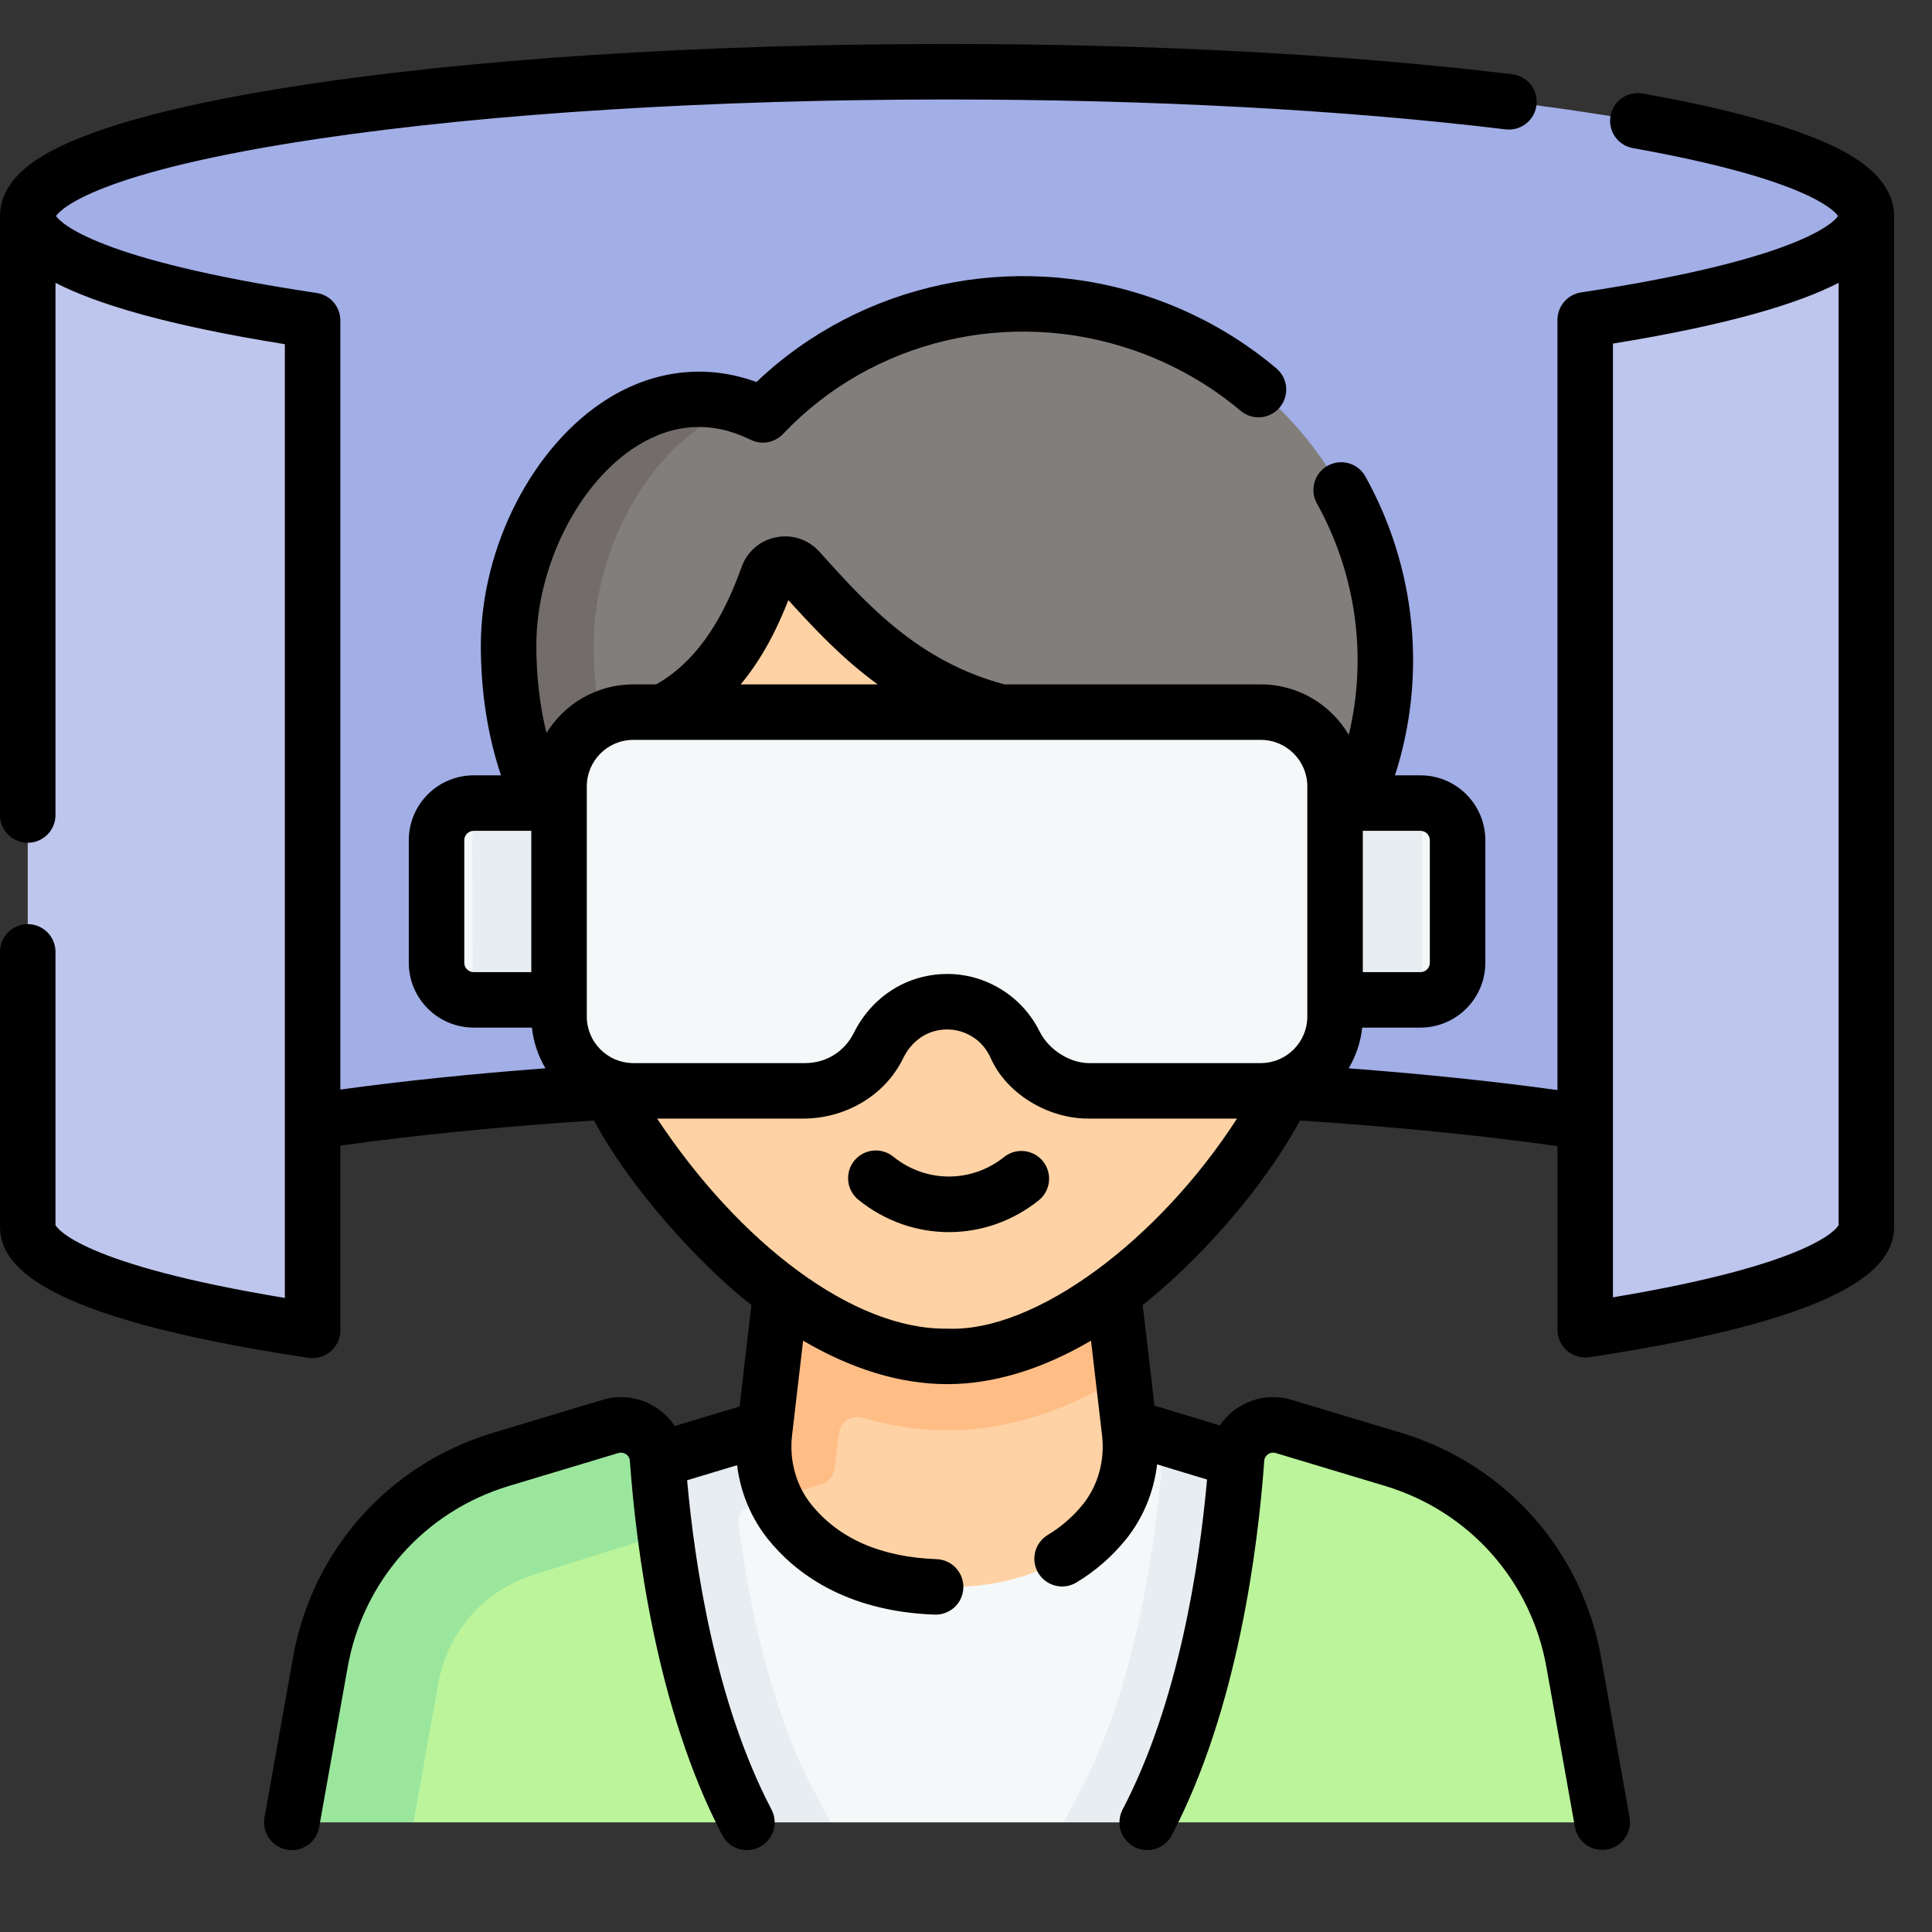 <svg width="51" height="51" viewBox="0 0 51 51" fill="none" xmlns="http://www.w3.org/2000/svg">
<rect x="0" y="0" width="51" height="51" fill="#333333" stroke="none"/>
<g clip-path="url(#clip0_106_750)">
<path d="M49.268 5.702C49.268 7.444 44.263 9.518 44.263 9.518L41.846 29.621C37.48 28.96 31.543 28.554 25 28.554C18.506 28.554 12.607 28.953 8.252 29.606L6.098 11.38C6.098 11.38 1.969 7.902 0.914 6.285C0.757 6.044 0.732 5.843 0.732 5.702C0.732 3.599 11.598 1.894 25 1.894C38.402 1.894 49.268 3.599 49.268 5.702Z" fill="#A2AEE6"/>
<path d="M49.268 5.702V32.362C49.268 33.412 46.561 34.363 42.183 35.051C42.142 35.058 42.099 35.055 42.058 35.044C42.018 35.032 41.98 35.012 41.948 34.984C41.916 34.957 41.89 34.923 41.872 34.884C41.855 34.846 41.846 34.804 41.846 34.762V8.695C41.846 8.625 41.871 8.557 41.917 8.504C41.962 8.451 42.026 8.416 42.095 8.405C46.525 7.715 49.268 6.759 49.268 5.702ZM8.252 8.71V34.777C8.252 34.819 8.243 34.861 8.225 34.899C8.208 34.938 8.182 34.972 8.15 34.999C8.118 35.027 8.08 35.047 8.04 35.059C7.999 35.07 7.956 35.073 7.915 35.067C3.479 34.377 0.732 33.42 0.732 32.362V5.702C0.732 6.766 3.516 7.729 8.003 8.42C8.072 8.431 8.135 8.466 8.181 8.519C8.227 8.572 8.252 8.64 8.252 8.71Z" fill="#BEC6ED"/>
<path d="M37.08 26.175L12.745 26.169C12.732 26.169 12.49 26.394 12.477 26.393C11.954 26.372 11.523 25.942 11.523 25.414V22.18C11.523 21.652 11.94 21.221 12.463 21.2C12.476 21.2 13.324 21.594 13.337 21.594L37.111 21.5C37.125 21.5 37.524 21.2 37.537 21.2C38.06 21.221 38.477 21.652 38.477 22.18V25.414C38.477 25.942 38.06 26.372 37.537 26.393C37.524 26.394 37.094 26.175 37.08 26.175Z" fill="#F5F8F9"/>
<path d="M37.537 21.2V26.393C37.523 26.394 37.51 26.394 37.496 26.394H32.947V21.199H37.496C37.51 21.199 37.523 21.199 37.537 21.2ZM12.504 21.199H17.053V26.394L12.477 26.393C12.49 26.394 12.463 26.393 12.477 26.393L12.463 21.2C12.477 21.199 12.49 21.199 12.504 21.199Z" fill="#E8EDF2"/>
<path d="M40.357 44.112C40.177 43.082 39.716 42.122 39.023 41.339C38.33 40.555 37.433 39.98 36.433 39.676L31.722 38.532L30.77 37.892L28.946 37.317H21.092L14.409 40.294C12.363 40.91 10.008 42.015 9.642 44.121L20.158 47.276L21.922 48.106H28.078L30.142 47.55L40.357 44.112Z" fill="#F5F8F9"/>
<path d="M22.029 38.77L22.21 37.317H21.092L13.578 39.682C12.575 39.983 11.675 40.559 10.98 41.343C10.284 42.127 9.821 43.089 9.642 44.121L11.495 44.855V44.854L19.717 48.106H21.922L21.446 47.199C20.299 45.012 19.751 42.208 19.492 40.205C19.48 40.114 19.501 40.022 19.55 39.945C19.6 39.868 19.675 39.811 19.762 39.783L21.691 39.177C21.781 39.148 21.86 39.095 21.92 39.023C21.98 38.951 22.018 38.863 22.029 38.77Z" fill="#E8EDF2"/>
<path d="M29.187 32.922L29.104 35.365L29.629 36.332L29.82 37.81C29.919 38.655 29.688 39.511 29.154 40.173C28.477 41.014 27.234 41.896 25 41.896C22.766 41.896 21.523 41.014 20.846 40.173C20.695 39.986 20.566 39.781 20.463 39.563L20.78 36.878L20.809 32.739L29.187 32.922Z" fill="#FED2A4"/>
<path d="M29.629 36.332L29.186 32.922L20.809 32.739L20.181 37.81C20.109 38.413 20.207 39.023 20.465 39.562L21.691 39.177C21.781 39.148 21.86 39.095 21.92 39.023C21.98 38.951 22.018 38.863 22.029 38.77L22.146 37.83C22.183 37.531 22.48 37.336 22.768 37.422C23.514 37.645 24.26 37.759 25 37.759C26.538 37.759 28.102 37.269 29.629 36.332Z" fill="#FFBD86"/>
<path d="M15.336 22.33C15.336 15.303 18.91 10.68 25 10.68C31.09 10.68 34.664 15.303 34.664 22.33C34.664 26.423 34.584 28.135 32.914 30.448C30.61 33.639 27.739 35.806 25 35.806C22.261 35.806 19.39 33.639 17.086 30.448C15.416 28.135 15.336 26.423 15.336 22.33Z" fill="#FED2A4"/>
<path d="M8.398 47.761C8.356 47.761 8.313 47.752 8.274 47.734C8.236 47.715 8.201 47.689 8.174 47.656C8.146 47.623 8.126 47.585 8.115 47.544C8.104 47.502 8.102 47.459 8.11 47.417L8.816 44.131C9.263 41.558 11.095 39.492 13.595 38.74L15.689 38.241C16.282 38.063 16.889 38.479 16.933 39.097C16.971 39.625 17.556 40.477 17.556 40.477C17.843 42.698 18.448 45.687 19.717 48.106H10.915L8.398 47.761Z" fill="#BBF49B"/>
<path d="M17.556 40.478L14.141 41.552C12.802 41.954 11.818 43.057 11.57 44.432L10.915 48.106H8.053C7.871 48.106 7.732 47.941 7.765 47.762L8.45 43.914C8.897 41.341 10.729 39.275 13.229 38.523L16.113 37.655C16.707 37.477 17.314 37.894 17.358 38.511C17.395 39.039 17.457 39.713 17.556 40.478Z" fill="#9BE69D"/>
<path d="M40.356 44.112L30.283 48.106H28.078L28.554 47.199C30.129 44.195 30.575 40.024 30.694 38.371C30.706 38.207 30.731 38.047 30.77 37.893L36.433 39.677C37.433 39.98 38.33 40.555 39.023 41.339C39.716 42.122 40.178 43.082 40.356 44.112Z" fill="#E8EDF2"/>
<path d="M41.947 48.106C41.99 48.106 42.032 48.097 42.071 48.079C42.11 48.061 42.144 48.034 42.171 48.002C42.199 47.969 42.219 47.93 42.23 47.889C42.241 47.848 42.243 47.804 42.235 47.762L41.55 43.914C41.103 41.341 39.271 39.275 36.771 38.523L33.886 37.655C33.293 37.477 32.687 37.893 32.642 38.511C32.494 40.572 31.989 44.854 30.283 48.106H41.947V48.106Z" fill="#BBF49B"/>
<path d="M36.06 20.439C35.784 21.229 35.12 22.039 34.663 22.699C34.646 22.573 34.532 22.52 32.275 21.642C31.186 21.218 33.684 19.918 31.787 19.689C31.523 19.656 30.42 19.884 26.904 18.907C23.974 18.321 22.488 16.6 21.084 15.052C20.836 14.779 20.389 14.871 20.264 15.217C19.732 16.684 19.038 17.904 17.746 18.664C16.222 19.56 15.336 22.699 15.336 22.699C14.459 20.688 13.828 19.199 13.828 17.164C13.828 14.415 15.168 11.598 17.426 10.881C18.119 10.661 19.576 10.723 19.576 10.723C19.724 10.772 19.87 10.828 20.012 10.893C20.048 10.91 20.09 10.915 20.129 10.908C20.169 10.9 20.206 10.881 20.234 10.852C22.706 8.319 26.557 7.3 30.174 8.556C35.121 10.273 37.756 15.594 36.06 20.439Z" fill="#827E7C"/>
<path d="M15.672 17.04C15.672 18.192 15.847 19.38 16.246 20.461C15.657 21.562 15.337 22.698 15.337 22.698C13.972 21.224 13.426 19.075 13.426 17.04C13.426 13.447 16.301 9.661 19.576 10.723C17.337 11.459 15.672 14.306 15.672 17.04Z" fill="#726D6A"/>
<path d="M35.242 20.758V26.835C35.242 27.918 34.365 28.795 33.282 28.795H28.742C28.339 28.795 27.945 28.683 27.603 28.471C27.261 28.258 26.985 27.955 26.807 27.594L26.786 27.552C26.621 27.219 26.366 26.939 26.051 26.743C25.826 26.603 25.576 26.51 25.315 26.468C25.053 26.426 24.787 26.437 24.53 26.499C23.944 26.64 23.46 27.054 23.193 27.594C23.015 27.955 22.739 28.258 22.397 28.471C22.055 28.683 21.661 28.795 21.258 28.795H16.718C15.635 28.795 14.758 27.918 14.758 26.835V20.758C14.758 19.676 15.635 18.798 16.718 18.798H33.282C34.365 18.798 35.242 19.676 35.242 20.758Z" fill="#F5F8F9"/>
<path d="M47.936 3.658C46.858 3.218 45.319 2.817 43.363 2.468C43.172 2.434 42.975 2.477 42.816 2.588C42.656 2.699 42.548 2.869 42.514 3.06C42.497 3.155 42.498 3.252 42.519 3.346C42.54 3.44 42.578 3.529 42.633 3.608C42.688 3.687 42.758 3.754 42.84 3.806C42.92 3.858 43.011 3.893 43.106 3.91C47.627 4.717 48.407 5.537 48.521 5.702C48.396 5.883 47.471 6.852 41.736 7.719C41.563 7.745 41.405 7.833 41.29 7.966C41.176 8.099 41.113 8.268 41.113 8.443V28.775C39.44 28.544 37.595 28.352 35.601 28.201C35.796 27.872 35.918 27.506 35.959 27.126H37.496C38.441 27.126 39.209 26.358 39.209 25.414V22.18C39.209 21.235 38.441 20.467 37.496 20.467H36.823C37.669 17.859 37.388 14.994 36.039 12.57C35.943 12.403 35.785 12.28 35.6 12.228C35.414 12.177 35.216 12.2 35.047 12.294C34.879 12.387 34.754 12.544 34.7 12.729C34.646 12.914 34.667 13.113 34.759 13.282C35.804 15.16 36.098 17.348 35.604 19.398C35.136 18.602 34.271 18.066 33.282 18.066H26.515C24.242 17.46 22.892 15.969 21.627 14.56C21.337 14.24 20.911 14.099 20.486 14.183C20.063 14.266 19.724 14.557 19.578 14.962C19.036 16.491 18.306 17.507 17.322 18.066H16.718C15.75 18.066 14.9 18.58 14.425 19.349C14.249 18.63 14.158 17.852 14.158 17.04C14.158 14.945 15.277 12.729 16.818 11.77C17.791 11.164 18.799 11.11 19.815 11.609C19.955 11.678 20.113 11.701 20.267 11.673C20.421 11.645 20.562 11.569 20.67 11.456C23.018 8.975 26.655 8.109 29.934 9.248C30.973 9.609 31.92 10.146 32.749 10.844C32.898 10.969 33.09 11.03 33.283 11.014C33.477 10.997 33.656 10.905 33.781 10.756C33.906 10.607 33.967 10.415 33.951 10.222C33.934 10.028 33.841 9.849 33.693 9.724C32.726 8.909 31.623 8.284 30.415 7.864C26.757 6.594 22.715 7.468 19.969 10.084C18.656 9.606 17.28 9.757 16.044 10.526C14.071 11.754 12.693 14.432 12.693 17.04C12.693 18.261 12.875 19.426 13.225 20.467H12.504C11.559 20.467 10.791 21.235 10.791 22.18V25.414C10.791 26.358 11.559 27.126 12.504 27.126H14.041C14.082 27.506 14.204 27.872 14.399 28.2C12.444 28.348 10.631 28.536 8.984 28.762V8.458C8.984 8.283 8.921 8.113 8.807 7.98C8.692 7.847 8.534 7.76 8.36 7.734C2.539 6.862 1.605 5.884 1.479 5.702C1.605 5.52 2.547 4.533 8.434 3.659C12.922 2.993 18.806 2.626 25 2.626C30.394 2.626 35.493 2.899 39.744 3.415C39.937 3.438 40.131 3.384 40.284 3.264C40.437 3.144 40.536 2.969 40.559 2.776C40.583 2.583 40.529 2.389 40.409 2.236C40.289 2.083 40.113 1.984 39.92 1.96C35.612 1.438 30.453 1.161 25 1.161C18.481 1.161 12.347 1.56 7.727 2.285C5.45 2.643 3.653 3.062 2.385 3.533C1.361 3.913 0 4.551 0 5.702V21.515C0 21.919 0.328 22.247 0.732 22.247C1.137 22.247 1.465 21.919 1.465 21.515V7.466C2.543 8.02 4.388 8.584 7.52 9.086V34.262C2.174 33.381 1.519 32.439 1.465 32.341V25.127C1.465 24.723 1.137 24.395 0.732 24.395C0.328 24.395 0 24.723 0 25.127V32.362C0 33.333 0.844 34.75 8.144 35.843C8.248 35.858 8.354 35.851 8.455 35.822C8.557 35.792 8.65 35.742 8.73 35.673C8.81 35.604 8.874 35.519 8.918 35.423C8.962 35.328 8.984 35.224 8.984 35.118V30.241C10.975 29.962 13.222 29.74 15.681 29.578C16.593 31.297 18.416 33.341 19.835 34.451L19.523 37.128L17.809 37.644C17.69 37.462 17.537 37.306 17.358 37.182C17.148 37.037 16.909 36.941 16.657 36.901C16.405 36.862 16.147 36.88 15.903 36.954L13.018 37.821C10.25 38.654 8.223 40.941 7.729 43.785L6.982 47.978C6.966 48.073 6.967 48.17 6.988 48.264C7.009 48.358 7.048 48.447 7.103 48.525C7.158 48.604 7.228 48.672 7.309 48.723C7.39 48.775 7.48 48.811 7.575 48.827C7.67 48.844 7.767 48.843 7.861 48.822C7.955 48.801 8.044 48.762 8.123 48.707C8.201 48.652 8.269 48.582 8.321 48.501C8.372 48.42 8.408 48.33 8.425 48.235L9.172 44.039C9.571 41.741 11.207 39.896 13.44 39.224L16.325 38.356C16.359 38.346 16.395 38.344 16.43 38.349C16.465 38.355 16.498 38.368 16.527 38.388C16.561 38.412 16.62 38.466 16.627 38.563C16.79 40.826 17.323 45.119 19.068 48.447C19.158 48.618 19.313 48.748 19.498 48.806C19.684 48.863 19.885 48.845 20.057 48.755C20.229 48.665 20.358 48.51 20.416 48.325C20.474 48.139 20.456 47.938 20.365 47.766C18.888 44.949 18.341 41.322 18.138 39.075L19.457 38.678C19.546 39.394 19.827 40.077 20.276 40.634C20.968 41.493 22.292 42.535 24.671 42.622C24.866 42.629 25.055 42.559 25.197 42.427C25.339 42.295 25.423 42.111 25.43 41.917C25.437 41.723 25.367 41.534 25.235 41.392C25.103 41.249 24.919 41.165 24.725 41.158C23.258 41.104 22.145 40.619 21.417 39.715C21.016 39.218 20.831 38.553 20.908 37.893L21.2 35.39C22.478 36.141 23.767 36.538 25 36.538C26.233 36.538 27.522 36.14 28.8 35.39L29.092 37.894C29.169 38.554 28.984 39.217 28.583 39.715C28.325 40.035 28.011 40.307 27.658 40.519C27.521 40.602 27.415 40.727 27.356 40.876C27.297 41.025 27.288 41.189 27.331 41.343C27.374 41.498 27.467 41.633 27.594 41.73C27.722 41.827 27.878 41.879 28.038 41.879C28.171 41.879 28.302 41.842 28.416 41.773C28.92 41.469 29.36 41.085 29.724 40.633C30.177 40.071 30.459 39.38 30.545 38.656L31.863 39.056C31.662 41.302 31.116 44.941 29.634 47.766C29.59 47.851 29.562 47.944 29.554 48.04C29.545 48.136 29.555 48.233 29.584 48.325C29.613 48.416 29.659 48.502 29.721 48.575C29.782 48.649 29.858 48.71 29.943 48.755C30.028 48.8 30.121 48.827 30.217 48.836C30.313 48.844 30.409 48.834 30.501 48.806C30.593 48.777 30.678 48.73 30.752 48.669C30.826 48.607 30.887 48.532 30.932 48.446C32.676 45.119 33.21 40.826 33.373 38.563C33.375 38.528 33.385 38.494 33.403 38.464C33.42 38.434 33.444 38.408 33.473 38.388C33.502 38.368 33.535 38.354 33.57 38.349C33.605 38.343 33.641 38.346 33.675 38.356L36.559 39.224C38.793 39.896 40.429 41.741 40.828 44.042L41.575 48.235C41.611 48.425 41.72 48.593 41.879 48.703C42.038 48.813 42.233 48.856 42.424 48.822C42.614 48.788 42.783 48.68 42.894 48.522C43.006 48.364 43.05 48.168 43.017 47.978L42.271 43.788C41.776 40.941 39.749 38.654 36.981 37.821L34.097 36.954C33.853 36.88 33.595 36.862 33.343 36.901C33.091 36.941 32.851 37.037 32.642 37.182C32.468 37.302 32.319 37.453 32.201 37.628L30.475 37.104L30.165 34.45C31.585 33.318 33.287 31.47 34.318 29.579C36.817 29.743 39.097 29.97 41.113 30.255V35.103C41.113 35.317 41.206 35.52 41.368 35.659C41.471 35.746 41.672 35.86 41.955 35.828C49.166 34.737 50 33.327 50 32.362V5.702C50 4.5 48.447 3.866 47.936 3.658ZM37.744 22.18V25.414C37.744 25.48 37.718 25.542 37.672 25.589C37.625 25.635 37.562 25.661 37.496 25.662H35.975V21.932H37.496C37.562 21.932 37.625 21.958 37.672 22.005C37.718 22.051 37.744 22.114 37.744 22.18ZM20.811 15.842C21.494 16.594 22.233 17.386 23.169 18.066H19.553C20.139 17.361 20.526 16.569 20.811 15.842ZM15.49 20.758C15.49 20.081 16.041 19.531 16.718 19.531H33.282C33.959 19.531 34.51 20.081 34.51 20.758V26.835C34.51 27.512 33.959 28.063 33.282 28.063H28.742C28.302 28.068 27.706 27.758 27.442 27.226C27.216 26.771 26.868 26.388 26.437 26.121C25.999 25.849 25.506 25.71 25.004 25.71C24.789 25.71 24.573 25.735 24.359 25.787C23.574 25.975 22.91 26.515 22.537 27.269C22.294 27.759 21.805 28.063 21.258 28.063H16.718C16.041 28.063 15.49 27.512 15.49 26.835V20.758ZM12.256 25.414V22.18C12.256 22.114 12.282 22.051 12.329 22.005C12.375 21.958 12.438 21.932 12.504 21.932H14.025V25.662H12.504C12.438 25.662 12.375 25.635 12.329 25.589C12.282 25.543 12.256 25.48 12.256 25.414ZM25 35.073C22.523 35.107 19.523 32.812 17.346 29.528H21.202C22.311 29.528 23.36 28.928 23.844 27.93C24.023 27.561 24.336 27.299 24.7 27.211C25.079 27.12 25.47 27.204 25.781 27.446C25.946 27.576 26.071 27.75 26.157 27.941C26.575 28.872 27.663 29.534 28.742 29.528H32.654C30.603 32.711 27.346 35.177 25 35.073ZM48.535 32.341C48.481 32.438 47.834 33.37 42.578 34.246V9.07C45.65 8.572 47.468 8.014 48.535 7.466V32.341Z" fill="black"/>
<path d="M26.512 30.537C25.65 31.231 24.447 31.231 23.586 30.537C23.511 30.475 23.425 30.429 23.332 30.401C23.239 30.373 23.142 30.363 23.045 30.373C22.949 30.383 22.855 30.412 22.77 30.458C22.685 30.504 22.61 30.567 22.549 30.642C22.488 30.718 22.443 30.804 22.416 30.897C22.389 30.991 22.381 31.088 22.392 31.184C22.403 31.28 22.433 31.374 22.48 31.458C22.527 31.543 22.59 31.617 22.667 31.677C23.368 32.242 24.208 32.525 25.049 32.525C25.889 32.525 26.73 32.242 27.431 31.677C27.578 31.554 27.672 31.378 27.69 31.187C27.709 30.996 27.652 30.805 27.532 30.655C27.411 30.506 27.237 30.41 27.046 30.387C26.855 30.365 26.663 30.419 26.512 30.537Z" fill="black"/>
</g>
<defs>
<clipPath id="clip0_106_750">
<rect width="50" height="50" fill="white"/>
</clipPath>
</defs>
</svg>
